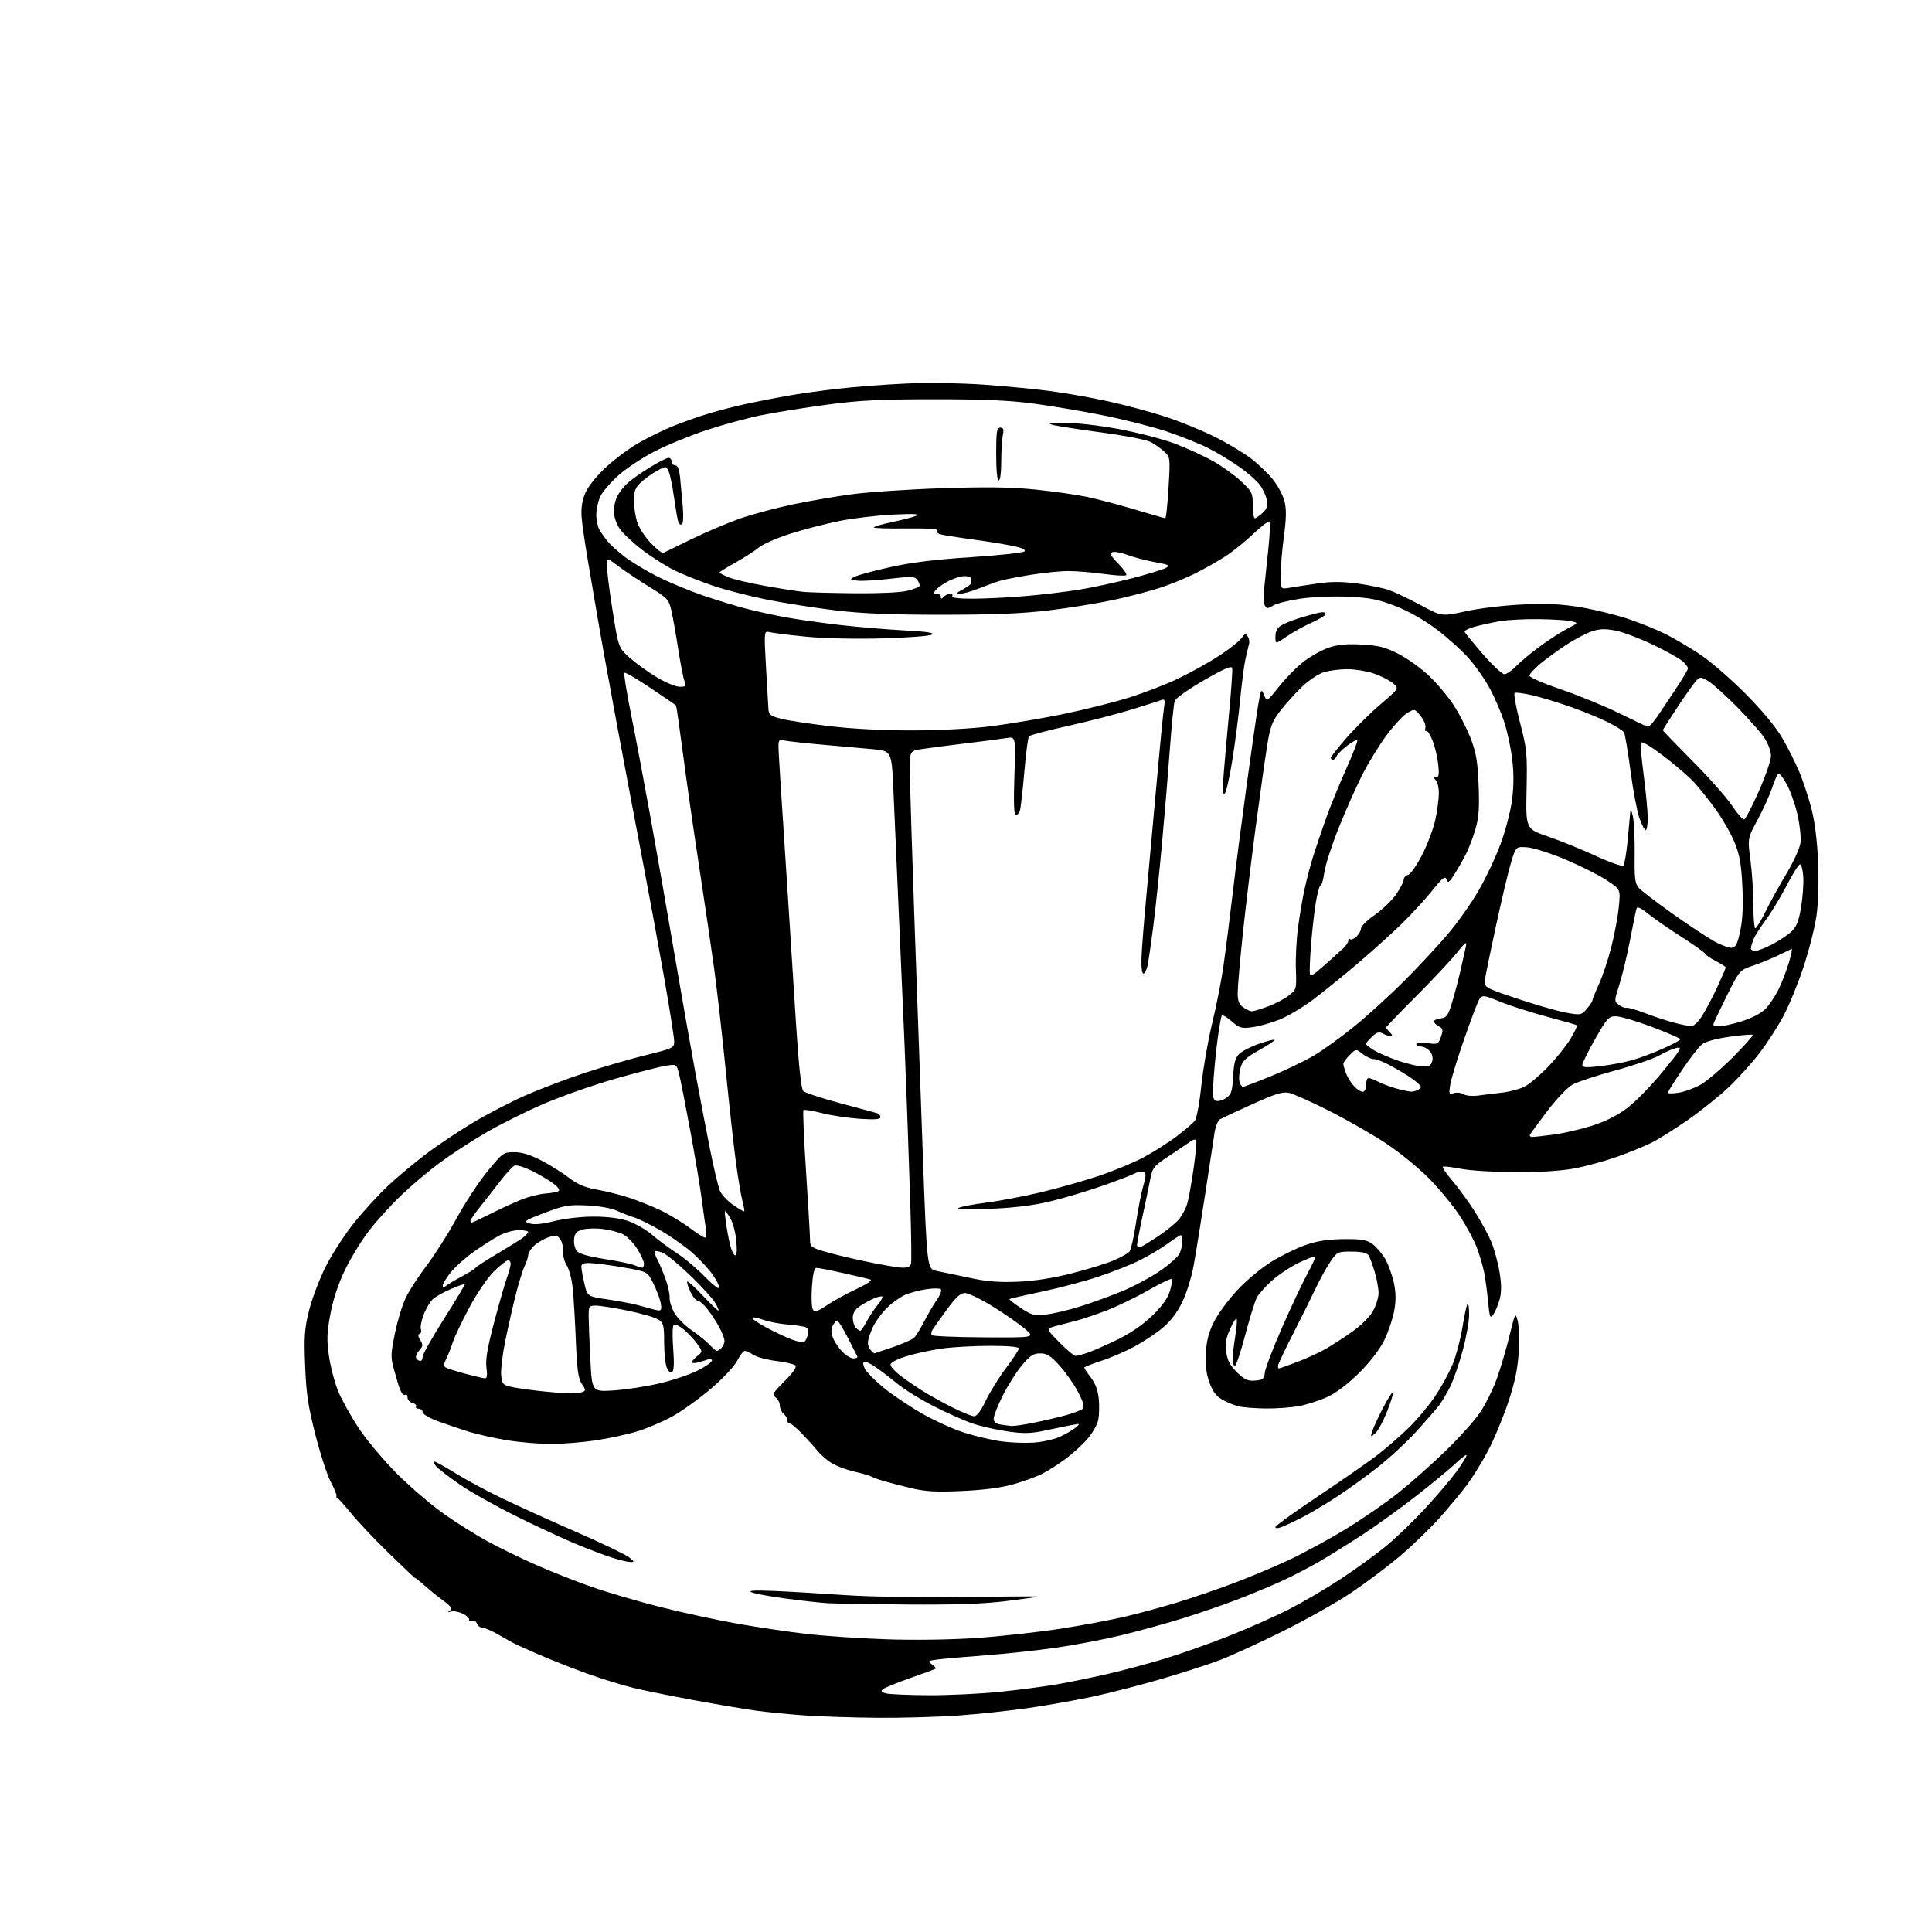 <?xml version="1.0" encoding="UTF-8" standalone="no"?>
<svg 
  version="1.1" 
  xmlns="http://www.w3.org/2000/svg" 
  xmlns:xlink="http://www.w3.org/1999/xlink" 
  xmlns:svg="http://www.w3.org/2000/svg"
  xmlns:rdf="http://www.w3.org/1999/02/22-rdf-syntax-ns#"
  xmlns:cc="http://creativecommons.org/ns#"
  xmlns:dc="http://purl.org/dc/elements/1.1/"
  viewBox="0 0 768 768"
  width="768"
  height="768"
>
<style>svg {background-color: white; }</style>"
<path stroke="none" fill="black" fill-rule="evenodd" d="M349.00,682.85C339.38,682.77 326.32,682.35 320.00,681.91C313.68,681.47 304.90,680.61 300.50,680.00C296.10,679.39 285.07,677.53 276.00,675.87C266.93,674.21 255.90,671.97 251.50,670.89C247.10,669.81 239.00,667.31 233.50,665.32C228.00,663.34 219.45,659.98 214.50,657.85C209.55,655.72 204.64,653.48 203.58,652.88C202.52,652.27 199.74,650.70 197.39,649.38C195.04,648.07 192.46,647.00 191.66,647.00C190.87,647.00 189.94,646.28 189.60,645.40C189.24,644.45 188.35,644.04 187.44,644.38C186.59,644.71 186.16,644.55 186.48,644.03C186.80,643.51 185.73,642.39 184.10,641.55C182.46,640.71 180.31,640.28 179.31,640.60C177.96,641.04 177.84,640.95 178.85,640.22C179.90,639.47 179.35,638.62 176.35,636.38C174.23,634.80 172.00,633.05 171.38,632.50C170.77,631.95 169.08,630.49 167.63,629.26C166.18,628.02 165.00,627.14 165.00,627.29C165.00,627.44 160.36,623.05 154.69,617.53C149.01,612.01 142.19,604.80 139.51,601.50C136.84,598.20 134.40,595.50 134.08,595.50C133.76,595.50 133.62,595.13 133.77,594.68C133.92,594.23 132.91,591.75 131.53,589.18C130.14,586.61 127.39,578.20 125.42,570.50C122.48,559.02 121.74,554.06 121.30,542.94C120.84,531.33 121.06,528.17 122.86,520.94C124.01,516.30 126.99,508.45 129.47,503.50C131.95,498.55 137.06,490.68 140.83,486.00C144.60,481.32 150.65,474.73 154.28,471.34C157.91,467.95 164.55,462.38 169.05,458.96C173.54,455.54 181.96,449.90 187.76,446.41C193.55,442.93 203.07,437.99 208.90,435.42C214.73,432.86 225.35,428.83 232.50,426.47C239.65,424.11 250.56,420.94 256.75,419.42C267.61,416.75 268.00,416.56 268.00,413.96C268.00,412.49 266.18,400.98 263.97,388.39C261.75,375.80 257.95,355.15 255.52,342.50C253.10,329.85 248.55,305.77 245.42,289.00C242.29,272.23 238.67,252.20 237.37,244.50C236.07,236.80 234.28,226.22 233.39,221.00C232.50,215.78 231.55,209.13 231.26,206.22C230.91,202.63 231.28,199.56 232.41,196.60C233.45,193.87 236.39,190.03 240.29,186.30C243.70,183.03 249.68,178.50 253.57,176.24C257.46,173.97 263.98,170.80 268.07,169.17C272.16,167.55 278.65,165.29 282.50,164.15C286.35,163.01 292.88,161.35 297.00,160.47C301.12,159.59 308.10,158.22 312.50,157.43C316.90,156.63 326.12,155.34 333.00,154.54C339.88,153.75 352.25,152.81 360.50,152.45C369.10,152.08 382.33,152.28 391.50,152.94C400.30,153.57 412.45,154.76 418.50,155.59C424.55,156.42 434.68,158.24 441.00,159.64C447.32,161.04 457.23,163.70 463.01,165.56C468.79,167.42 477.81,171.10 483.04,173.72C488.28,176.35 494.83,180.30 497.61,182.49C500.40,184.69 504.21,188.39 506.09,190.71C507.96,193.04 509.99,196.87 510.59,199.22C511.40,202.40 511.35,205.94 510.40,213.00C509.70,218.22 509.10,225.15 509.07,228.38C509.00,234.26 509.00,234.26 512.75,233.62C514.81,233.27 519.83,232.50 523.90,231.91C529.20,231.15 533.66,231.17 539.62,231.96C544.19,232.57 549.86,233.75 552.21,234.58C554.57,235.41 560.24,238.11 564.81,240.58C573.13,245.08 573.13,245.08 582.82,242.96C588.31,241.76 598.13,240.60 605.51,240.28C615.29,239.86 620.99,240.14 628.51,241.42C634.00,242.35 642.43,244.43 647.22,246.03C652.02,247.63 658.77,250.37 662.22,252.11C665.68,253.85 671.88,257.53 676.00,260.28C680.12,263.04 688.23,270.06 694.00,275.90C700.60,282.56 706.01,289.10 708.56,293.50C710.79,297.35 713.83,303.43 715.32,307.00C716.80,310.57 718.95,317.10 720.09,321.50C721.41,326.60 722.36,334.26 722.72,342.60C723.06,350.60 722.80,358.99 722.07,364.10C721.41,368.72 719.08,377.90 716.89,384.50C714.70,391.10 711.09,399.88 708.88,404.00C706.66,408.12 702.39,414.73 699.38,418.67C696.37,422.62 690.83,428.74 687.08,432.29C683.33,435.83 676.03,441.66 670.88,445.24C665.72,448.82 659.25,452.88 656.50,454.26C653.75,455.64 647.59,458.15 642.81,459.84C638.04,461.52 630.45,463.60 625.95,464.45C620.74,465.44 612.29,465.99 602.64,465.96C594.31,465.94 584.47,465.34 580.76,464.62C577.05,463.90 573.79,463.54 573.52,463.81C573.25,464.09 574.98,466.60 577.37,469.41C579.76,472.21 583.73,477.65 586.18,481.50C588.64,485.35 591.61,490.80 592.79,493.61C593.97,496.42 595.45,501.82 596.07,505.61C596.90,510.62 596.91,513.60 596.13,516.53C595.53,518.75 594.40,521.43 593.62,522.50C592.34,524.26 592.15,523.80 591.54,517.47C591.18,513.64 590.48,508.43 589.99,505.90C589.49,503.38 588.17,498.88 587.05,495.90C585.93,492.93 582.84,487.19 580.17,483.14C577.50,479.09 571.99,472.41 567.91,468.30C563.83,464.20 556.23,458.00 551.00,454.53C545.77,451.06 535.65,445.26 528.49,441.63C521.34,438.01 514.05,434.76 512.31,434.41C509.79,433.91 506.81,434.84 497.82,438.93C491.59,441.76 485.83,444.45 485.01,444.90C484.18,445.34 483.21,447.69 482.83,450.11C482.46,452.52 480.75,463.73 479.03,475.00C477.31,486.27 475.23,499.10 474.42,503.50C473.60,507.90 471.58,514.28 469.93,517.68C468.00,521.69 465.28,525.25 462.22,527.81C459.62,529.99 454.57,533.34 451.00,535.27C447.43,537.20 441.46,539.77 437.75,540.97C434.04,542.18 431.00,543.38 431.00,543.65C431.00,543.92 432.19,545.70 433.65,547.61C435.40,549.90 436.46,552.76 436.77,555.99C437.03,558.68 436.96,562.41 436.61,564.28C436.26,566.15 434.34,569.58 432.35,571.91C430.35,574.24 426.41,577.85 423.59,579.93C420.76,582.02 416.60,584.67 414.33,585.83C412.06,586.99 406.90,588.87 402.85,590.02C398.00,591.39 391.07,592.30 382.48,592.69C372.23,593.16 367.97,592.93 362.48,591.62C358.64,590.71 353.70,589.44 351.50,588.80C349.30,588.16 347.05,587.35 346.50,586.99C345.95,586.63 342.80,585.72 339.50,584.96C336.20,584.20 332.01,582.57 330.18,581.34C328.36,580.11 326.04,578.06 325.04,576.80C324.03,575.53 321.27,572.48 318.90,570.00C316.53,567.52 314.23,565.61 313.79,565.75C313.36,565.89 313.00,565.38 313.00,564.62C313.00,563.86 312.32,562.68 311.50,562.00C310.68,561.32 310.00,559.85 310.00,558.74C310.00,557.63 309.24,556.17 308.32,555.49C306.82,554.39 307.20,553.71 311.90,549.01C315.25,545.66 316.81,543.41 316.19,542.79C315.67,542.27 312.24,541.46 308.58,541.01C304.93,540.56 300.84,539.47 299.50,538.59C298.16,537.72 296.61,537.00 296.06,537.00C295.50,537.00 294.14,538.77 293.04,540.92C291.90,543.15 287.36,547.97 282.55,552.08C277.88,556.05 271.00,560.99 267.28,563.04C263.55,565.10 257.35,567.75 253.50,568.94C249.65,570.13 242.22,571.76 237.00,572.55C231.78,573.34 223.68,573.99 219.00,573.99C214.32,573.99 206.45,573.32 201.50,572.51C196.55,571.69 189.80,570.19 186.50,569.17C183.20,568.15 177.69,566.28 174.25,565.02C170.75,563.74 168.00,562.13 168.00,561.37C168.00,560.61 167.30,560.00 166.44,560.00C165.58,560.00 165.13,559.60 165.43,559.11C165.73,558.63 165.08,557.99 163.99,557.71C162.89,557.42 162.00,556.44 162.00,555.53C162.00,554.63 161.60,554.13 161.10,554.44C160.61,554.74 159.87,554.20 159.45,553.24C159.04,552.28 158.55,551.05 158.37,550.50C158.19,549.95 157.39,547.16 156.59,544.30C155.27,539.58 155.31,538.24 157.02,529.91C158.05,524.86 160.03,518.42 161.42,515.61C162.81,512.80 166.52,507.12 169.66,503.00C172.81,498.88 178.13,490.47 181.48,484.33C184.84,478.19 190.38,469.75 193.80,465.58C199.84,458.22 200.16,458.00 204.44,458.00C207.49,458.00 210.80,459.02 215.18,461.30C218.65,463.12 223.60,466.22 226.18,468.19C229.63,470.84 232.52,472.06 237.26,472.89C240.79,473.50 246.52,474.94 250.00,476.08C253.47,477.22 259.07,479.45 262.43,481.04C265.79,482.63 270.98,485.75 273.95,487.96C276.93,490.18 279.78,492.00 280.29,492.00C280.80,492.00 280.97,490.54 280.65,488.75C280.34,486.96 279.59,481.68 278.99,477.00C278.40,472.32 276.33,459.95 274.40,449.50C272.47,439.05 270.45,428.81 269.90,426.74C268.92,423.00 268.91,422.99 264.71,423.64C262.39,424.00 253.53,426.27 245.01,428.68C236.50,431.09 223.67,435.57 216.51,438.63C209.36,441.70 198.81,446.95 193.07,450.30C187.34,453.65 179.14,458.99 174.86,462.17C170.57,465.34 163.69,471.15 159.57,475.07C155.44,478.99 149.60,485.41 146.60,489.35C143.59,493.28 139.29,500.35 137.03,505.06C134.38,510.59 132.35,516.77 131.30,522.54C129.94,529.91 129.85,532.78 130.78,539.11C131.39,543.33 133.03,549.56 134.41,552.97C135.80,556.38 139.52,563.07 142.69,567.84C145.86,572.60 152.74,580.77 157.99,586.00C163.24,591.23 171.57,598.35 176.50,601.82C181.43,605.30 189.23,610.20 193.83,612.71C198.42,615.21 207.02,619.40 212.93,622.01C218.84,624.63 228.85,628.58 235.18,630.80C241.51,633.02 253.91,636.66 262.74,638.87C271.58,641.09 285.26,644.05 293.15,645.44C301.04,646.84 313.35,648.66 320.50,649.50C327.65,650.33 342.05,651.30 352.50,651.65C363.89,652.03 378.31,651.81 388.50,651.10C397.85,650.45 412.71,648.81 421.52,647.45C430.32,646.10 442.25,643.85 448.02,642.45C453.78,641.06 463.00,638.54 468.50,636.84C474.00,635.15 483.68,631.84 490.00,629.49C496.32,627.13 506.43,622.90 512.45,620.08C518.47,617.25 528.82,611.61 535.45,607.53C542.08,603.45 551.33,597.06 556.00,593.32C560.67,589.59 568.94,582.25 574.37,577.02C579.80,571.78 586.03,564.87 588.23,561.65C590.42,558.43 593.45,552.35 594.97,548.15C596.48,543.94 598.77,536.23 600.04,531.00C602.29,521.78 602.39,521.60 603.29,525.00C603.81,526.92 603.99,532.55 603.70,537.50C603.31,544.16 602.22,549.35 599.51,557.50C597.49,563.55 593.91,572.15 591.56,576.61C589.20,581.07 585.46,587.15 583.26,590.11C581.05,593.08 576.15,598.98 572.37,603.24C568.59,607.50 561.45,614.40 556.50,618.57C551.55,622.75 542.82,629.31 537.11,633.14C531.39,636.98 519.18,643.86 509.97,648.43C500.75,653.00 489.54,658.15 485.05,659.86C480.56,661.58 470.05,664.97 461.69,667.41C453.34,669.85 441.10,673.00 434.50,674.41C427.90,675.82 416.43,677.86 409.00,678.94C401.57,680.02 388.98,681.37 381.00,681.94C373.02,682.51 358.62,682.92 349.00,682.85zM369.00,673.88C376.98,673.92 389.80,673.31 397.50,672.52C405.20,671.73 415.55,670.36 420.50,669.49C425.45,668.62 434.33,666.80 440.24,665.44C446.14,664.08 456.27,661.38 462.74,659.43C469.21,657.48 480.80,653.39 488.50,650.33C496.20,647.28 506.98,642.49 512.46,639.69C517.93,636.89 527.16,631.48 532.96,627.66C538.75,623.84 546.74,618.06 550.71,614.83C554.67,611.59 561.79,604.75 566.52,599.62C571.25,594.49 576.88,587.87 579.03,584.90C581.18,581.93 582.95,579.07 582.97,578.54C582.99,578.01 581.09,579.40 578.75,581.62C576.41,583.84 569.33,589.69 563.00,594.64C556.67,599.58 547.00,606.55 541.50,610.13C536.00,613.71 528.30,618.50 524.40,620.78C520.49,623.05 513.74,626.55 509.40,628.54C505.05,630.53 497.00,633.87 491.50,635.97C486.00,638.07 476.32,641.40 470.00,643.36C463.68,645.32 452.88,648.30 446.00,649.98C439.12,651.65 427.43,653.89 420.00,654.96C412.57,656.03 399.98,657.39 392.00,657.99C384.02,658.59 375.48,659.33 373.02,659.64C368.90,660.15 368.69,660.30 370.45,661.59C371.50,662.35 372.16,663.13 371.93,663.32C371.69,663.51 367.23,665.17 362.00,667.00C356.77,668.83 351.88,670.81 351.12,671.39C350.00,672.26 350.19,672.59 352.12,673.13C353.43,673.50 361.02,673.84 369.00,673.88zM361.03,637.82C346.44,637.71 332.02,637.48 329.00,637.29C325.98,637.11 318.43,636.28 312.24,635.44C306.05,634.61 299.97,633.49 298.74,632.95C297.17,632.26 299.80,632.10 307.50,632.42C313.55,632.67 326.15,633.41 335.50,634.05C345.36,634.74 365.19,635.06 382.71,634.82C399.32,634.60 412.80,634.53 412.66,634.67C412.52,634.81 406.82,635.62 399.98,636.46C391.16,637.55 379.87,637.95 361.03,637.82zM250.50,620.92C249.40,620.91 246.03,620.09 243.00,619.10C239.97,618.12 233.45,615.63 228.50,613.57C223.55,611.51 212.90,606.55 204.84,602.54C196.77,598.52 186.81,592.92 182.70,590.07C178.59,587.23 174.43,584.03 173.46,582.95C172.49,581.88 172.12,581.00 172.64,581.00C173.16,581.00 176.95,583.08 181.05,585.63C185.15,588.18 193.45,592.65 199.50,595.56C205.55,598.48 218.82,604.51 229.00,608.95C239.18,613.40 248.62,617.92 250.00,619.00C252.28,620.78 252.32,620.95 250.50,620.92zM509.44,607.02C507.95,607.59 507.00,607.59 507.00,607.03C507.00,606.52 514.41,601.16 523.46,595.12C532.51,589.08 542.97,581.83 546.71,579.02C550.44,576.20 556.34,571.12 559.82,567.73C563.30,564.34 568.16,558.52 570.63,554.81C573.10,551.09 576.22,545.35 577.55,542.06C578.89,538.76 580.61,532.21 581.36,527.50C582.12,522.79 583.02,518.65 583.37,518.30C583.72,517.95 584.00,519.88 584.00,522.58C584.00,525.29 582.83,531.77 581.41,537.00C579.99,542.23 577.73,548.69 576.40,551.36C575.06,554.03 573.04,557.41 571.90,558.86C570.76,560.31 566.89,564.77 563.29,568.77C559.69,572.76 552.86,579.12 548.12,582.89C543.38,586.66 535.67,592.22 531.00,595.25C526.33,598.28 520.11,601.96 517.19,603.43C514.27,604.89 510.78,606.51 509.44,607.02zM410.78,573.47C414.23,573.25 418.95,572.21 421.28,571.15C423.60,570.09 426.40,568.47 427.50,567.54C429.45,565.90 429.42,565.87 426.50,566.39C424.85,566.69 420.12,567.65 416.00,568.54C409.73,569.89 407.19,569.96 400.50,569.01C396.10,568.38 389.80,566.95 386.50,565.82C383.20,564.69 376.23,561.58 371.00,558.91C365.77,556.24 359.25,552.18 356.50,549.89C353.75,547.60 349.80,544.60 347.73,543.22C345.66,541.84 343.67,541.00 343.31,541.36C342.96,541.71 343.21,543.02 343.88,544.27C344.54,545.51 347.80,548.77 351.11,551.52C354.42,554.26 361.26,558.88 366.31,561.78C371.37,564.69 379.10,568.20 383.50,569.57C387.90,570.95 394.43,572.48 398.00,572.97C401.57,573.46 407.32,573.69 410.78,573.47zM546.72,569.73C544.79,571.45 544.75,571.43 545.48,569.00C545.89,567.62 547.81,563.45 549.75,559.72C551.69,555.99 553.49,553.16 553.75,553.42C554.01,553.68 552.98,557.05 551.46,560.93C549.94,564.80 547.81,568.76 546.72,569.73zM402.16,566.85C403.08,566.93 407.13,566.33 411.16,565.51C415.20,564.69 420.95,563.34 423.94,562.51C426.94,561.69 429.86,560.54 430.43,559.97C431.16,559.24 430.59,557.24 428.58,553.40C426.99,550.35 423.69,545.65 421.25,542.93C417.63,538.91 416.21,538.00 413.50,538.00C410.77,538.00 409.49,538.84 406.22,542.75C404.04,545.36 400.62,550.75 398.63,554.73C396.63,558.70 395.00,562.83 395.00,563.91C395.00,565.28 395.83,565.99 397.75,566.28C399.26,566.51 401.25,566.77 402.16,566.85zM387.20,562.97C388.31,562.99 389.93,560.84 391.89,556.72C393.54,553.27 397.17,547.44 399.95,543.77C402.73,540.09 405.00,536.62 405.00,536.04C405.00,535.38 400.85,535.00 393.57,535.00C387.29,535.00 378.68,535.48 374.45,536.07C370.22,536.66 363.89,538.03 360.38,539.11C356.59,540.28 354.00,541.64 354.00,542.46C354.00,543.21 355.69,545.13 357.75,546.72C359.81,548.31 363.82,551.07 366.65,552.85C369.48,554.63 374.88,557.62 378.65,559.51C382.42,561.39 386.26,562.95 387.20,562.97zM503.07,559.90C498.90,559.84 494.08,559.46 492.34,559.04C490.60,558.63 487.68,557.42 485.84,556.36C483.42,554.95 482.01,553.06 480.73,549.46C479.50,545.99 479.08,542.49 479.35,537.78C479.62,532.93 480.52,529.50 482.59,525.41C484.16,522.30 488.30,516.68 491.79,512.91C495.28,509.14 501.36,504.06 505.32,501.61C509.27,499.16 515.42,496.14 519.00,494.90C523.69,493.28 527.92,492.63 534.17,492.57C541.49,492.51 543.29,492.83 545.67,494.59C547.23,495.75 549.50,498.45 550.72,500.59C551.94,502.74 553.46,506.98 554.10,510.00C554.93,513.97 554.96,517.07 554.21,521.15C553.63,524.26 551.88,529.44 550.33,532.65C548.59,536.25 544.80,541.21 540.50,545.53C536.13,549.91 531.39,553.55 527.88,555.20C524.79,556.66 519.65,558.33 516.45,558.93C513.25,559.52 507.23,559.95 503.07,559.90zM225.67,553.87C227.96,553.94 230.56,553.72 231.45,553.38C232.92,552.82 232.91,552.52 231.29,550.13C229.86,548.03 229.38,544.59 228.91,533.00C228.59,525.02 228.03,515.61 227.66,512.07C227.29,508.53 226.24,504.48 225.31,503.07C224.38,501.66 223.72,499.13 223.83,497.46C223.94,495.79 223.42,493.59 222.67,492.56C221.48,490.93 220.88,490.85 217.95,491.87C216.10,492.51 213.55,494.01 212.29,495.19C211.03,496.38 210.00,497.99 210.00,498.77C210.00,499.56 209.34,501.62 208.53,503.35C207.72,505.08 206.10,510.32 204.93,515.00C203.76,519.67 201.93,527.77 200.86,533.00C199.79,538.23 199.05,544.27 199.21,546.44C199.46,549.88 199.88,550.48 202.50,551.15C204.15,551.58 209.10,552.33 213.50,552.83C217.90,553.33 223.38,553.80 225.67,553.87zM243.95,552.72C248.70,552.41 256.84,551.16 262.04,549.95C267.24,548.74 274.09,546.44 277.25,544.86C280.41,543.27 283.00,541.48 283.00,540.88C283.00,540.28 282.28,540.06 281.41,540.40C280.53,540.73 278.73,541.28 277.41,541.61C276.08,541.94 275.00,541.90 275.00,541.52C275.00,541.13 275.98,540.03 277.17,539.06C279.35,537.30 279.35,537.30 277.16,534.23C275.96,532.54 273.59,529.99 271.90,528.57C270.21,527.15 268.41,526.25 267.89,526.57C267.32,526.92 267.21,530.73 267.60,535.94C268.06,542.06 267.92,544.93 267.13,545.42C266.45,545.84 265.60,545.07 265.00,543.50C264.45,542.05 264.00,537.53 264.00,533.46C264.00,526.83 263.76,525.89 261.71,524.54C260.44,523.72 254.99,522.13 249.60,521.02C244.20,519.91 238.48,519.00 236.89,519.00C234.16,519.00 234.00,519.23 234.00,523.25C234.01,525.59 234.30,533.30 234.67,540.39C235.32,553.28 235.32,553.28 243.95,552.72zM498.95,548.80C502.08,548.54 502.54,548.14 502.82,545.50C503.00,543.85 506.11,535.75 509.74,527.50C513.36,519.25 517.88,509.67 519.78,506.20C521.68,502.74 523.05,499.71 522.81,499.48C522.58,499.25 519.71,500.33 516.44,501.89C513.18,503.45 508.35,506.64 505.72,508.98C503.09,511.32 500.32,514.41 499.58,515.86C498.83,517.31 496.76,524.01 494.98,530.75C493.20,537.49 491.35,543.00 490.87,543.00C490.39,543.00 490.00,541.76 490.01,540.25C490.01,538.74 490.48,534.63 491.05,531.13C491.62,527.62 491.85,524.51 491.55,524.22C491.26,523.93 490.08,525.84 488.92,528.46C487.30,532.10 486.96,534.27 487.47,537.63C487.95,540.87 489.08,542.96 491.77,545.56C494.76,548.47 496.03,549.04 498.95,548.80zM192.73,547.91C193.61,547.97 193.79,546.78 193.37,543.71C192.94,540.54 193.72,535.88 196.34,525.96C198.29,518.56 200.59,510.53 201.44,508.12C202.30,505.72 203.00,503.13 203.00,502.37C203.00,501.62 202.52,501.00 201.94,501.00C201.36,501.00 198.91,502.91 196.49,505.25C193.99,507.67 189.78,513.80 186.71,519.50C183.74,525.00 180.74,531.30 180.02,533.50C179.31,535.70 178.12,538.71 177.37,540.19C176.37,542.17 176.31,543.07 177.14,543.59C177.77,543.98 181.25,545.09 184.89,546.06C188.53,547.03 192.05,547.86 192.73,547.91zM508.38,544.00C508.59,544.00 511.81,542.85 515.54,541.45C519.27,540.04 524.39,537.71 526.91,536.26C529.43,534.81 534.21,531.72 537.52,529.38C540.98,526.96 544.50,523.45 545.77,521.19C547.00,519.01 548.00,515.78 548.00,514.02C548.00,512.25 547.32,508.49 546.48,505.65C545.65,502.82 544.55,499.84 544.04,499.03C543.40,498.02 541.31,497.55 537.37,497.53C531.79,497.50 531.55,497.61 528.88,501.50C527.36,503.70 524.64,508.65 522.82,512.50C521.00,516.35 516.92,524.56 513.76,530.74C510.59,536.93 508.00,542.44 508.00,542.99C508.00,543.55 508.17,544.00 508.38,544.00zM167.06,541.00C167.58,541.00 168.00,540.25 168.00,539.34C168.00,538.42 171.84,531.61 176.53,524.20C181.22,516.79 184.93,510.60 184.78,510.45C184.62,510.30 182.17,511.16 179.33,512.36C176.49,513.56 173.24,515.38 172.12,516.40C170.99,517.41 169.33,520.20 168.41,522.58C167.50,524.97 167.01,527.59 167.32,528.40C167.63,529.21 167.40,530.03 166.81,530.23C166.08,530.47 166.16,531.29 167.07,532.74C168.23,534.60 168.17,535.16 166.61,536.88C165.62,537.98 165.10,539.35 165.46,539.94C165.82,540.52 166.54,541.00 167.06,541.00zM339.27,540.00C340.31,540.00 341.01,539.66 340.81,539.25C340.62,538.84 338.91,535.46 337.02,531.75C335.12,528.04 333.23,525.00 332.82,525.00C332.41,525.00 331.60,525.87 331.04,526.93C330.32,528.27 330.33,529.73 331.06,531.68C331.65,533.23 333.31,535.74 334.75,537.25C336.19,538.76 338.23,540.00 339.27,540.00zM427.59,539.00C428.23,539.00 430.54,538.37 432.72,537.60C434.91,536.83 440.23,534.46 444.55,532.35C449.47,529.94 454.53,526.43 458.10,522.95C461.96,519.20 464.21,516.05 465.06,513.20C465.75,510.88 466.07,508.74 465.77,508.44C465.47,508.13 461.27,510.15 456.44,512.92C451.62,515.69 444.17,519.29 439.89,520.92C435.61,522.56 430.39,524.34 428.30,524.88C426.21,525.42 422.52,526.38 420.11,527.01C415.72,528.15 415.72,528.15 421.08,533.58C424.02,536.56 426.95,539.00 427.59,539.00zM347.52,538.00C347.59,538.00 350.89,536.90 354.84,535.55C358.80,534.21 362.65,532.49 363.41,531.73C364.17,530.98 365.92,528.14 367.30,525.43C368.68,522.72 370.96,518.83 372.36,516.78C373.91,514.51 374.50,512.81 373.88,512.43C373.32,512.08 370.75,512.11 368.18,512.49C365.61,512.88 361.93,513.84 360.00,514.64C358.07,515.44 354.78,517.76 352.68,519.80C350.57,521.83 347.99,525.39 346.93,527.70C345.87,530.00 345.00,532.72 345.00,533.75C345.00,534.77 345.54,536.14 346.20,536.80C346.86,537.46 347.46,538.00 347.52,538.00zM284.97,537.00C285.32,537.00 286.14,536.46 286.80,535.80C287.46,535.14 288.00,533.90 288.00,533.04C288.00,532.17 287.06,529.71 285.91,527.57C284.76,525.42 282.62,522.16 281.16,520.33C279.70,518.50 277.96,517.00 277.30,517.00C276.64,517.00 275.34,515.41 274.42,513.46C273.49,511.52 272.95,509.72 273.20,509.46C273.46,509.21 276.22,511.70 279.34,515.00C282.46,518.30 285.26,521.00 285.56,521.00C285.87,521.00 285.30,519.61 284.31,517.91C283.31,516.21 278.79,511.25 274.25,506.89C269.71,502.52 264.81,498.50 263.36,497.95C261.91,497.39 260.52,497.15 260.26,497.40C260.01,497.66 260.48,499.13 261.31,500.68C262.14,502.23 263.61,505.75 264.59,508.50C265.57,511.25 266.29,514.56 266.19,515.87C266.09,517.17 266.93,519.87 268.06,521.87C269.20,523.86 272.27,526.97 274.90,528.76C277.52,530.56 280.72,533.14 282.01,534.51C283.30,535.88 284.63,537.00 284.97,537.00zM319.45,533.61C319.97,533.48 320.71,532.18 321.10,530.72C321.65,528.65 321.41,527.95 319.96,527.49C318.94,527.16 315.72,526.72 312.80,526.49C309.88,526.27 305.58,525.41 303.25,524.59C300.91,523.76 299.00,523.46 299.00,523.91C299.00,524.35 301.68,526.15 304.97,527.90C308.25,529.65 312.64,531.70 314.72,532.47C316.80,533.23 318.93,533.74 319.45,533.61zM391.14,531.62C411.47,531.74 411.47,531.74 407.48,528.29C405.29,526.39 399.57,522.39 394.76,519.42C389.95,516.44 384.93,514.00 383.61,514.00C381.78,514.00 379.99,515.64 376.25,520.75C373.53,524.46 370.99,528.06 370.60,528.75C370.20,529.44 370.09,530.34 370.35,530.75C370.61,531.16 379.96,531.55 391.14,531.62zM341.97,529.00C342.29,529.00 343.44,527.33 344.52,525.30C345.61,523.26 347.57,520.32 348.87,518.75C350.18,517.19 351.03,515.69 350.75,515.42C350.48,515.15 348.96,515.48 347.38,516.16C345.80,516.85 343.26,518.24 341.75,519.27C339.88,520.54 339.00,522.01 339.00,523.87C339.00,525.37 339.54,527.14 340.20,527.80C340.86,528.46 341.66,529.00 341.97,529.00zM415.71,522.55C418.58,522.24 424.65,520.82 429.21,519.39C433.77,517.97 441.29,515.24 445.93,513.33C450.56,511.42 457.40,507.77 461.12,505.21C464.84,502.65 468.36,499.51 468.94,498.23C469.52,496.95 470.00,494.80 470.00,493.45C470.00,492.10 469.72,491.00 469.38,491.00C469.05,491.00 466.68,492.52 464.13,494.38C461.59,496.24 456.65,499.19 453.17,500.93C449.69,502.68 442.27,505.63 436.67,507.49C431.08,509.35 420.89,512.04 414.04,513.47C407.19,514.91 401.44,516.23 401.26,516.40C401.09,516.58 403.09,518.16 405.72,519.91C410.01,522.77 411.04,523.05 415.71,522.55zM328.67,518.89C331.12,517.20 336.36,514.32 340.31,512.48C344.59,510.49 346.89,508.94 346.00,508.64C345.18,508.37 340.30,507.21 335.17,506.07C330.05,504.93 325.27,504.00 324.56,504.00C323.65,504.00 323.11,506.35 322.75,511.75C322.45,516.19 322.65,520.02 323.22,520.73C323.97,521.66 325.27,521.22 328.67,518.89zM261.88,520.93C262.88,520.98 263.09,520.18 262.64,517.93C262.30,516.24 260.98,512.75 259.70,510.18C257.38,505.50 257.38,505.50 247.94,503.85C242.75,502.94 236.81,502.15 234.75,502.10C231.78,502.02 231.02,502.36 231.10,503.75C231.15,504.71 231.71,507.73 232.35,510.45C233.50,515.39 233.50,515.39 242.18,516.64C246.95,517.33 253.02,518.56 255.68,519.38C258.33,520.19 261.12,520.89 261.88,520.93zM285.85,511.95C286.04,511.37 284.94,509.09 283.41,506.87C281.88,504.66 278.35,500.80 275.58,498.31C272.80,495.82 267.17,491.80 263.05,489.39C258.93,486.98 253.97,484.52 252.03,483.92C250.09,483.32 246.93,482.09 245.00,481.19C242.99,480.26 238.02,479.40 233.36,479.18C226.05,478.84 224.32,479.14 216.50,482.12C208.49,485.16 208.00,485.50 210.43,486.31C212.26,486.92 215.34,486.64 220.29,485.41C224.38,484.39 231.18,483.62 236.00,483.62C241.44,483.62 246.36,484.25 249.67,485.36C252.51,486.32 256.79,488.78 259.17,490.82C261.55,492.87 266.02,496.18 269.10,498.18C272.17,500.18 277.12,504.33 280.09,507.41C283.07,510.49 285.66,512.53 285.85,511.95zM177.35,511.12C178.10,510.50 180.91,508.83 183.60,507.40C186.30,505.97 188.72,504.44 189.00,504.00C189.28,503.56 193.07,501.09 197.43,498.51C201.79,495.93 206.39,493.07 207.65,492.16C208.91,491.25 209.95,490.16 209.97,489.75C209.99,489.34 208.30,489.00 206.21,489.00C204.13,489.00 200.55,490.01 198.27,491.25C195.99,492.49 191.44,495.39 188.18,497.71C184.91,500.02 180.83,503.69 179.12,505.85C177.40,508.02 176.00,510.34 176.00,511.02C176.00,511.94 176.34,511.96 177.35,511.12zM404.50,509.51C411.09,509.25 418.43,508.11 426.02,506.18C432.36,504.57 439.88,502.25 442.74,501.02C445.60,499.79 448.42,498.20 449.01,497.49C449.59,496.78 450.75,491.67 451.58,486.14C452.40,480.60 453.72,473.93 454.50,471.32C455.57,467.78 455.64,466.39 454.78,465.86C454.14,465.47 452.46,465.74 451.05,466.48C449.63,467.21 443.76,469.45 437.99,471.47C432.22,473.48 423.07,476.21 417.65,477.53C410.85,479.18 403.42,480.11 393.65,480.52C384.85,480.90 380.07,480.77 381.00,480.20C381.82,479.69 386.77,478.74 392.00,478.08C397.23,477.41 407.01,475.56 413.74,473.96C420.48,472.35 430.83,469.43 436.74,467.46C442.66,465.48 450.80,462.10 454.82,459.94C458.85,457.77 464.72,454.02 467.87,451.60C471.02,449.18 474.19,446.48 474.92,445.59C475.68,444.68 476.82,438.59 477.55,431.53C478.27,424.67 480.21,413.54 481.86,406.78C483.51,400.03 485.57,389.55 486.42,383.50C487.28,377.45 488.90,364.62 490.03,355.00C491.16,345.38 493.66,326.02 495.58,312.00C497.50,297.98 499.58,283.57 500.19,280.00C501.27,273.82 501.38,273.63 502.46,276.25C503.60,279.00 503.60,279.00 508.55,272.79C511.27,269.37 515.75,264.87 518.50,262.79C521.25,260.71 525.69,258.28 528.37,257.38C531.87,256.22 535.52,255.89 541.37,256.21C548.04,256.58 550.66,257.25 555.94,259.94C559.48,261.74 564.97,265.69 568.14,268.72C571.31,271.74 575.70,276.98 577.90,280.36C580.10,283.74 583.12,289.65 584.60,293.50C586.80,299.20 587.38,302.65 587.77,312.09C588.13,321.14 587.86,324.97 586.53,329.56C585.59,332.79 583.89,337.25 582.76,339.47C581.63,341.69 579.58,345.29 578.20,347.48C576.07,350.85 575.59,351.18 575.03,349.60C574.49,348.05 573.52,348.81 569.26,354.12C566.45,357.63 560.85,363.69 556.82,367.59C552.80,371.50 545.00,378.51 539.50,383.18C534.00,387.85 526.14,394.21 522.03,397.32C517.93,400.42 511.85,404.03 508.53,405.34C505.21,406.65 500.37,408.00 497.76,408.34C493.48,408.90 492.69,408.67 489.59,405.95C487.70,404.29 485.94,403.29 485.68,403.72C485.42,404.15 484.73,407.88 484.16,412.00C483.58,416.12 482.82,423.44 482.47,428.25C481.93,435.53 482.07,437.09 483.33,437.57C484.16,437.89 485.95,437.42 487.31,436.53C489.46,435.12 489.83,434.03 490.17,427.95C490.47,422.69 491.05,420.50 492.56,419.00C493.65,417.90 497.18,416.08 500.39,414.95C503.60,413.82 506.43,413.10 506.67,413.34C506.91,413.57 504.17,415.41 500.59,417.41C495.24,420.41 493.91,421.67 493.13,424.50C492.60,426.40 492.41,428.86 492.70,429.98C493.00,431.09 493.62,432.00 494.10,432.00C494.57,432.00 499.58,430.11 505.23,427.80C510.88,425.49 518.59,421.77 522.36,419.55C526.13,417.32 533.56,411.94 538.86,407.60C544.16,403.25 553.02,395.15 558.54,389.60C564.06,384.04 571.65,375.90 575.39,371.50C579.14,367.10 584.58,359.45 587.49,354.50C590.39,349.55 594.41,341.09 596.42,335.70C598.49,330.14 600.51,322.39 601.09,317.77C601.78,312.29 601.78,307.01 601.10,301.57C600.55,297.13 599.13,290.57 597.96,287.00C596.78,283.43 594.28,277.57 592.40,274.00C590.51,270.43 586.71,264.93 583.94,261.79C581.16,258.64 575.35,253.40 571.02,250.14C566.11,246.44 560.01,242.98 554.82,240.96C547.93,238.27 544.71,237.63 536.10,237.22C530.21,236.94 521.96,237.26 517.10,237.96C512.37,238.65 507.43,239.88 506.12,240.71C504.14,241.96 503.60,241.99 502.87,240.86C502.38,240.11 502.20,237.25 502.47,234.50C502.74,231.75 503.48,224.65 504.13,218.73C504.77,212.81 505.01,207.67 504.66,207.32C504.30,206.97 501.40,209.18 498.19,212.23C494.99,215.29 489.93,219.35 486.94,221.26C483.95,223.17 478.71,226.14 475.29,227.86C471.88,229.58 465.72,232.12 461.61,233.50C457.49,234.88 449.03,237.10 442.81,238.45C436.59,239.79 424.98,241.67 417.00,242.63C406.44,243.90 394.90,244.37 374.50,244.37C354.03,244.37 342.60,243.90 332.01,242.62C324.03,241.66 311.88,239.75 305.01,238.39C298.13,237.02 288.45,234.53 283.50,232.85C278.55,231.17 271.80,228.50 268.50,226.91C265.20,225.33 259.37,221.66 255.54,218.77C251.71,215.87 247.54,211.97 246.29,210.10C245.02,208.22 244.00,205.19 244.00,203.30C244.00,201.43 244.63,198.69 245.40,197.20C246.18,195.72 247.95,193.43 249.35,192.13C250.74,190.83 254.72,188.02 258.19,185.88C261.66,183.75 265.06,182.00 265.75,182.00C266.44,182.00 267.00,182.68 267.00,183.50C267.00,184.32 267.64,185.00 268.43,185.00C269.42,185.00 270.02,186.61 270.39,190.25C270.68,193.14 271.15,198.29 271.44,201.70C271.72,205.12 271.57,208.15 271.08,208.45C270.60,208.75 269.97,208.36 269.67,207.58C269.37,206.81 268.60,202.42 267.96,197.84C267.32,193.25 266.34,188.53 265.78,187.34C264.75,185.17 264.75,185.17 261.13,187.18C259.13,188.29 256.26,190.36 254.75,191.78C252.55,193.85 252.00,195.27 252.00,198.82C252.00,201.27 252.55,205.10 253.22,207.35C253.90,209.59 256.34,213.40 258.65,215.82C260.96,218.23 263.23,220.02 263.68,219.78C264.13,219.55 269.23,217.07 275.00,214.26C280.77,211.45 289.41,207.80 294.19,206.13C298.97,204.46 308.24,201.97 314.80,200.58C321.36,199.20 332.08,197.35 338.61,196.47C345.15,195.59 361.30,194.51 374.50,194.08C392.20,193.49 401.91,193.63 411.50,194.60C418.66,195.33 427.88,196.63 432.00,197.50C436.13,198.36 444.72,200.63 451.10,202.53C457.48,204.44 462.95,206.00 463.24,206.00C463.54,206.00 464.11,200.55 464.51,193.89C465.23,181.88 465.21,181.75 462.78,179.50C461.43,178.24 458.98,176.52 457.34,175.67C455.70,174.83 447.18,173.17 438.43,171.99C429.67,170.82 420.93,169.48 419.00,169.03C416.11,168.35 416.84,168.18 423.18,168.10C427.57,168.04 436.75,169.09 444.57,170.53C452.10,171.92 462.14,174.52 466.88,176.30C471.62,178.08 478.44,181.19 482.03,183.20C485.63,185.21 490.69,188.83 493.28,191.25C497.73,195.39 498.00,195.93 498.00,200.82C498.00,203.67 498.37,206.00 498.81,206.00C499.26,206.00 500.65,205.04 501.91,203.87C503.67,202.23 504.06,201.06 503.61,198.78C503.28,197.16 502.08,194.52 500.94,192.92C499.80,191.32 496.09,188.03 492.68,185.62C489.28,183.21 483.65,179.81 480.17,178.06C476.69,176.32 469.26,173.36 463.65,171.48C458.05,169.61 446.61,166.71 438.24,165.05C429.87,163.38 417.28,161.27 410.26,160.35C401.03,159.14 390.16,158.69 371.00,158.71C349.62,158.73 341.42,159.15 328.56,160.89C319.80,162.07 308.10,163.95 302.56,165.07C297.03,166.19 287.18,168.88 280.68,171.04C274.18,173.21 264.93,177.01 260.13,179.48C255.34,181.96 248.90,186.23 245.84,188.96C242.77,191.69 239.53,195.47 238.63,197.36C237.73,199.25 237.02,202.53 237.04,204.65C237.05,206.77 237.62,209.44 238.29,210.58C238.95,211.73 240.40,213.78 241.50,215.15C242.60,216.52 245.72,219.33 248.43,221.40C251.14,223.47 256.99,226.99 261.43,229.22C265.87,231.45 273.88,234.78 279.24,236.63C284.59,238.47 292.47,240.89 296.75,241.99C301.02,243.10 308.34,244.69 313.01,245.51C317.68,246.34 327.12,247.66 334.00,248.45C340.88,249.24 352.29,250.20 359.37,250.59C368.74,251.09 371.76,251.56 370.46,252.28C369.48,252.83 360.54,253.50 350.59,253.77C340.13,254.06 327.44,253.77 320.50,253.09C313.90,252.44 307.42,251.64 306.09,251.31C303.69,250.70 303.69,250.70 304.49,265.10C304.93,273.02 305.37,280.62 305.47,282.00C305.63,284.11 306.43,284.69 310.58,285.74C313.29,286.42 322.02,287.75 330.00,288.69C338.99,289.75 351.53,290.38 363.00,290.35C374.21,290.32 386.63,289.64 394.50,288.62C401.65,287.70 414.12,285.59 422.22,283.94C430.31,282.29 442.01,279.38 448.22,277.48C454.42,275.58 463.61,272.04 468.63,269.61C473.64,267.19 480.96,263.09 484.89,260.50C488.81,257.92 492.71,254.83 493.54,253.65C494.83,251.82 495.20,251.72 496.01,253.00C496.53,253.82 496.76,255.18 496.51,256.00C496.27,256.82 495.63,259.52 495.09,262.00C494.55,264.48 493.61,271.68 493.00,278.00C492.39,284.32 491.00,295.12 489.91,301.98C488.82,308.85 487.44,314.93 486.85,315.48C486.07,316.21 485.95,314.08 486.41,308.00C486.77,303.32 487.75,292.18 488.60,283.24C489.45,274.30 490.00,266.33 489.82,265.55C489.59,264.52 486.48,265.86 478.57,270.42C472.56,273.89 467.34,277.58 466.97,278.61C466.60,279.65 465.76,287.93 465.10,297.00C464.44,306.07 463.02,323.18 461.94,335.00C460.86,346.82 459.27,361.89 458.42,368.47C457.57,375.06 456.56,381.95 456.18,383.78C455.80,385.61 455.04,387.07 454.50,387.02C453.91,386.98 453.62,384.18 453.79,380.22C453.94,376.53 454.73,366.52 455.53,358.00C456.33,349.48 458.12,329.69 459.52,314.03C460.91,298.37 462.33,283.78 462.68,281.61C463.20,278.36 463.05,277.77 461.81,278.24C460.98,278.56 455.63,280.26 449.90,282.03C444.18,283.80 432.80,286.73 424.62,288.55C416.44,290.37 409.42,292.23 409.04,292.68C408.65,293.13 407.80,299.67 407.15,307.21C406.50,314.75 405.70,321.61 405.38,322.46C405.05,323.31 404.32,324.00 403.75,324.00C403.06,324.00 402.89,318.83 403.24,308.39C403.76,292.78 403.76,292.78 400.13,293.38C398.13,293.72 390.65,294.69 383.50,295.55C376.35,296.40 368.48,297.43 366.00,297.83C361.50,298.55 361.50,298.55 361.70,309.03C361.81,314.79 362.64,340.88 363.55,367.00C364.46,393.12 365.95,434.75 366.85,459.50C368.50,504.49 368.50,504.49 372.50,505.26C374.70,505.69 380.55,506.91 385.50,507.98C392.16,509.42 397.10,509.82 404.50,509.51zM255.25,503.94C255.66,503.97 256.00,503.26 256.00,502.35C256.00,501.45 254.76,498.75 253.25,496.35C251.74,493.96 249.14,491.35 247.49,490.56C245.83,489.78 242.23,488.86 239.49,488.53C236.74,488.19 233.15,488.31 231.50,488.78C229.16,489.44 228.44,490.27 228.21,492.57C228.04,494.18 228.49,496.27 229.21,497.21C230.09,498.36 233.58,499.40 240.10,500.43C245.39,501.27 250.79,502.39 252.10,502.91C253.42,503.44 254.84,503.90 255.25,503.94zM358.63,503.92C360.84,503.98 361.88,503.48 362.16,502.25C362.37,501.29 362.24,490.82 361.87,479.00C361.49,467.18 360.93,450.52 360.61,442.00C360.29,433.48 359.80,420.88 359.52,414.00C359.24,407.12 358.31,385.98 357.46,367.00C356.61,348.02 355.60,324.85 355.21,315.50C354.50,298.50 354.50,298.50 347.00,297.81C342.88,297.44 333.88,296.64 327.00,296.03C320.12,295.43 313.32,294.68 311.88,294.38C309.25,293.82 309.25,293.82 309.66,301.16C309.88,305.20 310.51,315.02 311.04,323.00C311.58,330.98 312.67,347.85 313.47,360.50C314.26,373.15 315.63,394.52 316.50,408.00C317.53,423.77 318.52,432.93 319.30,433.71C319.96,434.38 326.57,436.55 334.00,438.54C341.43,440.52 348.06,442.32 348.75,442.54C349.44,442.76 350.00,443.46 350.00,444.11C350.00,444.95 347.70,445.13 341.75,444.74C337.21,444.44 330.45,443.42 326.71,442.47C322.98,441.52 319.69,440.98 319.39,441.27C319.10,441.57 319.56,452.62 320.43,465.84C321.29,479.05 322.00,491.18 322.00,492.79C322.00,495.46 322.48,495.88 327.25,497.36C330.14,498.26 337.68,500.09 344.00,501.42C350.32,502.76 356.91,503.88 358.63,503.92zM292.26,499.00C292.92,499.00 293.05,496.80 292.64,492.84C292.26,489.20 291.15,485.42 289.93,483.59C287.86,480.50 287.86,480.50 288.50,485.50C288.86,488.25 289.62,492.41 290.19,494.75C290.77,497.09 291.70,499.00 292.26,499.00zM453.52,495.63C454.36,495.31 457.69,493.25 460.93,491.05C464.16,488.85 467.73,485.89 468.85,484.46C469.97,483.04 471.34,480.44 471.89,478.69C472.44,476.93 473.60,470.60 474.46,464.60C475.33,458.61 475.78,453.45 475.47,453.14C475.16,452.83 474.30,453.00 473.57,453.54C472.84,454.07 469.08,456.60 465.21,459.17C458.27,463.78 458.16,463.93 457.06,469.67C456.44,472.88 455.05,479.55 453.96,484.50C452.88,489.45 451.99,494.11 451.99,494.86C452.00,495.66 452.62,495.98 453.52,495.63zM187.52,486.00C187.81,486.00 191.20,484.42 195.04,482.48C198.89,480.54 204.39,478.01 207.27,476.86C210.15,475.71 214.40,474.63 216.73,474.46C219.05,474.29 221.44,473.84 222.04,473.48C222.69,473.07 221.81,471.83 219.81,470.36C217.99,469.01 214.14,466.75 211.26,465.34C208.38,463.93 205.38,463.02 204.59,463.33C203.80,463.63 201.32,466.27 199.09,469.19C196.85,472.11 193.22,476.75 191.03,479.50C188.83,482.25 187.02,484.84 187.01,485.25C187.01,485.66 187.24,486.00 187.52,486.00zM295.82,481.50C295.99,481.34 295.68,479.47 295.12,477.35C294.56,475.23 293.43,468.55 292.60,462.50C291.77,456.45 289.95,440.02 288.54,426.00C287.14,411.98 285.07,393.75 283.95,385.50C282.82,377.25 280.14,359.02 278.00,345.00C275.85,330.98 272.95,310.76 271.55,300.08C270.15,289.40 268.88,280.55 268.73,280.40C268.59,280.26 264.04,277.15 258.63,273.51C253.21,269.86 248.53,267.14 248.22,267.45C247.90,267.76 249.07,275.10 250.82,283.76C252.56,292.42 255.98,310.52 258.42,324.00C260.87,337.48 265.17,362.00 267.98,378.50C270.80,395.00 274.65,416.82 276.53,427.00C278.41,437.18 281.08,451.12 282.48,458.00C283.87,464.88 285.52,471.76 286.14,473.29C286.77,474.83 289.13,477.37 291.39,478.94C293.65,480.52 295.64,481.67 295.82,481.50zM609.17,451.97C609.90,451.95 613.66,451.53 617.52,451.03C621.38,450.52 628.21,448.95 632.70,447.54C638.14,445.82 642.84,443.47 646.82,440.48C650.09,438.02 656.47,431.48 660.99,425.96C668.43,416.85 668.93,415.98 666.35,416.60C664.78,416.97 661.70,418.32 659.50,419.59C657.30,420.85 649.42,423.54 642.00,425.55C634.58,427.57 626.92,430.11 625.00,431.20C623.08,432.29 618.58,437.03 615.00,441.75C611.42,446.46 608.35,450.69 608.17,451.16C607.98,451.62 608.43,451.99 609.17,451.97zM587.50,435.51C589.70,435.21 593.98,434.68 597.00,434.34C600.02,434.00 604.08,432.93 606.00,431.96C607.92,431.00 612.23,427.35 615.57,423.85C618.92,420.36 622.91,415.34 624.45,412.70C625.98,410.07 627.08,407.75 626.87,407.56C626.67,407.37 621.30,405.84 614.96,404.15C608.61,402.46 600.14,399.75 596.14,398.12C588.86,395.16 588.86,395.16 587.09,399.33C586.12,401.62 583.46,408.90 581.19,415.51C578.92,422.11 576.79,429.24 576.46,431.35C575.90,434.88 576.01,435.13 577.90,434.53C579.03,434.17 580.76,434.37 581.73,434.96C582.70,435.56 585.30,435.80 587.50,435.51zM667.25,434.37C669.59,434.01 673.52,432.58 676.00,431.18C678.48,429.78 684.26,424.86 688.85,420.25C693.45,415.65 696.99,411.65 696.72,411.38C696.45,411.11 692.32,411.44 687.54,412.11C682.29,412.84 677.96,414.03 676.58,415.11C675.33,416.10 671.76,420.69 668.65,425.31C665.54,429.94 663.00,434.02 663.00,434.37C663.00,434.73 664.91,434.73 667.25,434.37zM541.67,434.00C542.40,434.00 543.00,432.95 543.00,431.67C543.00,430.38 543.28,429.05 543.63,428.71C543.97,428.36 545.66,428.83 547.38,429.76C549.09,430.68 552.52,431.99 555.00,432.67C557.48,433.35 560.17,433.92 561.00,433.94C561.83,433.96 563.14,433.57 563.91,433.08C565.13,432.31 565.13,431.99 563.91,430.83C563.14,430.08 561.15,428.60 559.50,427.54C557.85,426.47 554.56,424.56 552.20,423.30C549.83,422.03 547.08,421.00 546.08,421.00C545.09,421.00 543.09,420.07 541.65,418.94C539.03,416.88 539.03,416.88 536.52,419.39C535.13,420.78 534.00,422.35 534.00,422.89C534.00,423.43 534.48,425.14 535.07,426.68C535.65,428.23 537.08,430.51 538.24,431.75C539.40,432.99 540.95,434.00 541.67,434.00zM636.25,423.79C640.24,423.33 645.93,422.25 648.90,421.40C651.88,420.55 657.39,418.48 661.15,416.79C664.92,415.11 668.00,413.45 668.00,413.12C668.00,412.78 662.94,410.58 656.75,408.24C650.56,405.89 644.09,403.98 642.36,403.99C639.46,404.00 638.84,404.68 634.11,412.99C631.30,417.94 629.00,422.58 629.00,423.31C629.00,424.37 630.47,424.47 636.25,423.79zM565.63,423.95C568.05,423.99 568.90,423.49 569.35,421.79C569.70,420.45 569.29,418.87 568.31,417.79C567.42,416.80 565.86,416.00 564.85,416.00C563.83,416.00 563.00,415.56 563.00,415.02C563.00,414.44 564.77,414.28 567.36,414.64C571.55,415.21 571.77,415.11 572.81,412.12C573.75,409.42 573.63,408.87 571.95,407.97C570.88,407.40 570.00,406.53 570.00,406.03C570.00,405.54 571.21,404.99 572.70,404.82C575.04,404.54 575.63,403.72 577.22,398.50C578.22,395.20 579.76,389.35 580.63,385.50C581.51,381.65 582.47,377.38 582.76,376.00C583.18,374.06 582.38,374.65 579.18,378.68C576.92,381.53 569.65,389.29 563.03,395.93C556.41,402.56 551.00,408.19 551.00,408.43C551.00,408.66 551.71,409.56 552.57,410.43C553.49,411.35 553.67,412.00 553.01,412.00C552.38,412.00 550.96,411.51 549.84,410.91C548.19,410.03 547.36,410.25 545.41,412.09C544.08,413.33 543.00,414.62 543.00,414.96C543.00,415.29 544.46,416.45 546.25,417.53C548.04,418.62 552.42,420.49 556.00,421.70C559.58,422.91 563.91,423.93 565.63,423.95zM672.24,407.91C673.25,407.96 675.10,406.22 676.66,403.75C678.14,401.41 680.85,396.27 682.68,392.32C684.50,388.36 686.00,384.89 686.00,384.59C686.00,384.29 684.24,383.14 682.09,382.05C679.94,380.95 678.03,379.65 677.84,379.15C677.65,378.65 673.45,375.66 668.50,372.49C663.55,369.33 657.59,365.19 655.25,363.30C652.28,360.90 650.86,360.26 650.55,361.18C650.31,361.91 649.17,367.45 648.01,373.50C646.85,379.55 644.94,387.54 643.76,391.25C641.63,397.92 641.63,398.01 643.55,399.46C644.62,400.27 645.95,400.78 646.50,400.60C647.05,400.42 650.42,401.39 654.00,402.76C657.58,404.13 662.75,405.83 665.50,406.54C668.25,407.25 671.28,407.87 672.24,407.91zM683.39,408.00C684.71,408.00 688.74,407.09 692.34,405.98C696.21,404.78 700.04,402.80 701.70,401.14C703.24,399.60 705.57,396.18 706.87,393.56C708.18,390.93 710.06,386.10 711.05,382.83C712.04,379.56 712.55,377.04 712.18,377.23C711.80,377.43 709.25,378.65 706.50,379.94C703.75,381.24 699.25,383.06 696.50,383.99C691.55,385.66 691.45,385.79 686.31,396.09C683.46,401.82 681.10,406.84 681.06,407.25C681.03,407.66 682.08,408.00 683.39,408.00zM630.75,401.06C631.98,399.65 632.99,398.13 633.00,397.69C633.00,397.24 634.18,394.31 635.61,391.19C637.05,388.06 639.26,381.42 640.53,376.43C641.80,371.44 643.15,364.24 643.51,360.43C644.19,353.50 644.19,353.50 638.60,349.85C635.53,347.84 628.18,344.16 622.26,341.66C616.34,339.17 609.50,336.99 607.07,336.82C602.63,336.50 602.63,336.50 600.76,342.50C599.74,345.80 597.10,356.82 594.90,367.00C592.69,377.18 590.65,387.07 590.35,389.00C589.81,392.50 589.81,392.50 603.15,396.98C610.49,399.44 619.20,401.94 622.50,402.53C628.31,403.58 628.57,403.54 630.75,401.06zM497.68,402.00C498.37,402.00 501.30,401.10 504.21,400.01C507.12,398.91 510.84,396.94 512.47,395.63C515.37,393.29 515.43,393.05 515.14,385.34C514.98,381.00 515.34,373.63 515.95,368.97C516.56,364.31 517.74,357.35 518.57,353.50C519.39,349.65 521.00,343.57 522.13,340.00C523.27,336.43 525.56,329.68 527.23,325.00C528.90,320.32 532.47,311.60 535.16,305.61C537.85,299.62 539.82,294.49 539.55,294.22C539.28,293.94 537.43,294.96 535.46,296.47C533.48,297.98 531.62,299.84 531.32,300.61C531.03,301.37 530.38,302.00 529.89,302.00C529.40,302.00 529.00,301.66 529.01,301.25C529.01,300.84 531.83,297.27 535.26,293.32C538.69,289.37 544.82,283.32 548.87,279.87C556.25,273.61 556.25,273.61 553.50,271.42C551.98,270.21 548.50,268.50 545.76,267.61C543.01,266.72 538.46,266.00 535.64,266.01C532.81,266.01 528.75,266.50 526.62,267.09C524.45,267.69 520.61,270.15 517.93,272.67C515.28,275.14 511.32,279.49 509.12,282.34C505.59,286.93 504.96,288.59 503.62,297.01C502.79,302.23 500.74,316.85 499.06,329.50C497.39,342.15 495.11,361.05 494.01,371.50C492.91,381.95 492.00,392.39 492.00,394.69C492.00,397.89 492.53,399.25 494.22,400.44C495.44,401.30 497.00,402.00 497.68,402.00zM522.83,386.80C523.73,386.08 526.25,383.93 528.42,382.00C530.58,380.07 533.17,377.71 534.18,376.75C535.18,375.79 536.00,374.48 536.00,373.83C536.00,373.19 536.30,372.97 536.67,373.34C537.04,373.70 538.16,373.26 539.17,372.35C540.18,371.44 541.01,369.97 541.01,369.10C541.02,368.22 543.49,365.79 546.50,363.70C549.51,361.61 553.33,357.93 554.99,355.52C556.64,353.11 558.00,350.49 558.00,349.69C558.00,348.89 558.79,348.02 559.75,347.77C560.71,347.51 563.23,343.91 565.35,339.78C567.46,335.64 569.81,329.38 570.56,325.88C571.31,322.37 571.95,317.68 571.96,315.45C571.98,313.22 571.46,310.86 570.80,310.20C569.87,309.27 569.90,309.00 570.94,309.00C571.96,309.00 572.14,307.76 571.70,303.75C571.38,300.86 570.36,296.60 569.42,294.28C568.48,291.96 567.37,290.27 566.95,290.53C566.53,290.79 566.38,290.21 566.62,289.25C566.86,288.29 565.99,286.19 564.70,284.59C562.36,281.71 562.32,281.70 559.39,283.43C557.78,284.38 554.06,288.39 551.14,292.33C548.22,296.27 543.84,303.42 541.42,308.22C539.00,313.01 534.78,322.53 532.06,329.36C529.33,336.20 526.79,344.09 526.42,346.90C526.05,349.70 525.39,352.00 524.96,352.00C524.53,352.00 523.68,355.04 523.06,358.75C522.44,362.46 521.57,370.23 521.13,376.00C520.68,381.77 520.51,386.86 520.75,387.30C520.98,387.74 521.92,387.51 522.83,386.80zM697.76,378.00C698.72,378.00 701.76,376.82 704.51,375.38C707.25,373.95 710.68,371.67 712.12,370.32C714.13,368.45 715.02,366.20 715.95,360.69C716.62,356.73 717.01,351.25 716.83,348.50C716.65,345.75 716.05,343.55 715.50,343.60C714.95,343.66 712.55,347.48 710.17,352.10C707.78,356.72 704.06,362.85 701.90,365.73C699.74,368.61 697.52,372.12 696.98,373.54C696.44,374.97 696.00,376.55 696.00,377.07C696.00,377.58 696.79,378.00 697.76,378.00zM688.46,376.75C690.01,376.55 690.71,375.14 691.79,370.00C692.72,365.59 692.99,359.91 692.62,352.33C692.20,343.61 691.54,339.82 689.59,335.02C688.22,331.65 684.95,325.87 682.33,322.19C679.70,318.51 675.75,313.52 673.53,311.10C671.31,308.68 665.67,303.83 661.00,300.33C655.28,296.03 652.40,294.41 652.20,295.36C652.03,296.13 652.60,302.09 653.45,308.59C654.30,315.10 655.00,322.57 655.00,325.21C655.00,327.84 654.64,330.00 654.20,330.00C653.76,330.00 652.63,327.86 651.70,325.25C650.77,322.64 649.17,314.14 648.14,306.38C647.11,298.61 645.95,291.74 645.56,291.10C645.17,290.47 642.30,288.67 639.18,287.09C636.05,285.52 629.45,282.80 624.50,281.05C619.55,279.30 612.67,277.21 609.21,276.40C605.74,275.60 602.55,275.16 602.10,275.44C601.65,275.72 602.60,281.02 604.22,287.22C606.97,297.77 607.14,299.50 606.83,314.00C606.50,329.50 606.50,329.50 615.50,332.59C620.45,334.29 629.00,337.76 634.49,340.30C639.99,342.84 644.86,344.54 645.31,344.09C645.76,343.64 646.54,339.05 647.04,333.88C647.54,328.72 648.01,323.60 648.09,322.50C648.17,321.40 648.62,322.30 649.09,324.50C649.56,326.70 649.88,333.56 649.81,339.74C649.69,349.32 649.94,351.27 651.49,352.99C652.49,354.09 658.46,358.66 664.77,363.15C671.07,367.63 678.54,372.58 681.36,374.15C684.19,375.72 687.38,376.89 688.46,376.75zM697.79,369.00C698.22,369.00 700.06,365.96 701.88,362.25C703.71,358.54 707.45,351.76 710.20,347.19C712.95,342.62 715.44,337.17 715.72,335.08C716.00,332.99 715.47,327.97 714.55,323.91C713.62,319.85 711.71,314.40 710.29,311.79C708.87,309.19 707.36,307.28 706.93,307.54C706.50,307.81 705.38,310.35 704.43,313.20C703.49,316.05 700.91,321.73 698.70,325.83C694.68,333.28 694.68,333.28 695.84,342.00C696.48,346.80 697.00,354.84 697.00,359.86C697.00,364.89 697.35,369.00 697.79,369.00zM693.35,325.72C693.92,325.53 696.55,320.47 699.19,314.47C701.84,308.48 704.00,302.16 704.00,300.43C704.00,298.70 702.83,295.53 701.41,293.39C699.99,291.25 695.15,285.76 690.66,281.20C686.17,276.63 681.04,271.98 679.26,270.87C676.31,269.03 675.87,268.99 674.44,270.41C673.58,271.28 670.20,276.01 666.94,280.93C663.67,285.86 661.00,290.06 661.00,290.27C661.00,290.48 666.34,296.02 672.86,302.58C679.38,309.13 686.43,317.10 688.52,320.28C690.61,323.46 692.79,325.90 693.35,325.72zM655.03,288.92C655.32,288.96 656.22,288.18 657.03,287.17C657.84,286.16 658.95,284.66 659.50,283.83C660.05,283.00 662.86,278.78 665.75,274.46C668.64,270.15 671.00,266.19 671.00,265.67C671.00,265.16 669.99,263.85 668.75,262.77C667.51,261.69 662.32,258.80 657.21,256.34C652.10,253.89 645.51,251.37 642.56,250.75C638.52,249.91 636.22,249.92 633.27,250.80C631.11,251.45 626.50,253.81 623.03,256.06C619.55,258.31 614.75,261.78 612.35,263.79C609.96,265.79 608.00,267.95 608.00,268.60C608.00,269.25 613.64,271.70 620.53,274.05C627.42,276.40 637.88,280.68 643.78,283.58C649.68,286.47 654.74,288.87 655.03,288.92zM270.20,273.00C272.66,273.00 272.86,272.75 272.08,270.70C271.60,269.44 270.48,263.70 269.59,257.95C268.70,252.20 267.49,245.37 266.89,242.76C265.87,238.29 265.38,237.76 258.15,233.30C253.94,230.71 248.47,227.06 246.00,225.20C241.52,221.84 241.50,221.83 241.23,224.16C241.08,225.45 242.06,233.47 243.40,242.00C245.84,257.50 245.84,257.50 250.46,261.59C253.00,263.84 257.87,267.33 261.27,269.34C264.67,271.35 268.69,273.00 270.20,273.00zM598.00,268.00C598.89,268.00 600.95,266.61 602.56,264.92C604.18,263.23 608.42,259.68 612.00,257.04C615.58,254.40 620.52,251.20 623.00,249.92C627.50,247.60 627.50,247.60 624.50,246.92C622.85,246.54 616.95,246.18 611.39,246.12C605.82,246.05 598.85,246.44 595.89,246.98C592.92,247.52 588.57,248.48 586.21,249.12C583.86,249.76 582.06,250.67 582.21,251.14C582.37,251.61 585.62,255.60 589.44,260.00C593.25,264.40 597.10,268.00 598.00,268.00zM511.53,252.98C507.00,256.10 507.00,256.10 507.00,253.07C507.00,251.02 507.72,249.59 509.25,248.64C510.49,247.86 513.75,246.54 516.50,245.70C519.25,244.86 522.74,243.90 524.25,243.57C525.87,243.21 527.00,243.39 527.00,243.99C527.00,244.56 524.54,246.11 521.53,247.45C518.52,248.78 514.02,251.27 511.53,252.98zM375.20,237.20C375.86,236.54 377.01,236.00 377.76,236.00C378.51,236.00 378.84,236.45 378.50,237.00C378.11,237.64 381.07,238.00 386.69,237.99C391.54,237.98 400.90,237.52 407.50,236.96C414.10,236.40 423.77,235.25 429.00,234.40C434.23,233.55 443.61,231.53 449.85,229.91C456.10,228.29 462.17,226.44 463.35,225.80C465.27,224.76 464.80,224.50 459.00,223.43C455.43,222.77 450.52,221.48 448.10,220.56C445.67,219.65 443.01,219.17 442.18,219.49C441.00,219.94 441.52,220.95 444.52,224.02C446.64,226.19 448.07,228.27 447.70,228.64C447.33,229.00 443.31,228.79 438.76,228.15C434.22,227.52 427.91,227.00 424.74,227.00C421.57,227.00 414.82,227.67 409.74,228.49C404.66,229.31 399.15,230.39 397.50,230.88C395.85,231.37 392.12,232.72 389.21,233.89C386.31,235.05 382.94,236.00 381.73,236.00C379.89,236.00 380.08,235.71 382.88,234.21C384.72,233.22 386.17,232.09 386.11,231.71C386.05,231.32 386.00,230.55 386.00,230.00C386.00,229.45 384.86,229.00 383.46,229.00C382.06,229.00 379.22,229.87 377.14,230.93C375.07,231.99 372.78,233.56 372.06,234.43C370.96,235.75 371.02,236.00 372.38,236.00C373.27,236.00 374.00,236.54 374.00,237.20C374.00,238.13 374.27,238.13 375.20,237.20zM339.81,235.83C349.16,235.93 358.02,235.52 360.57,234.88C363.03,234.26 365.24,233.43 365.48,233.02C365.73,232.62 365.38,231.54 364.70,230.61C363.60,229.09 362.52,229.04 353.98,230.04C348.76,230.66 342.92,231.01 341.00,230.83C337.82,230.53 337.68,230.40 339.50,229.35C340.60,228.72 346.90,226.99 353.50,225.52C361.99,223.61 371.45,222.43 385.87,221.49C397.08,220.76 406.68,219.72 407.22,219.18C407.85,218.55 406.33,217.81 402.89,217.07C399.98,216.44 392.62,215.25 386.55,214.42C380.47,213.59 374.71,212.67 373.74,212.38C372.76,212.09 372.24,211.42 372.57,210.88C372.95,210.27 368.52,209.96 360.53,210.06C353.57,210.15 347.65,209.98 347.36,209.69C347.07,209.41 350.36,208.43 354.67,207.52C358.98,206.61 363.40,205.45 364.50,204.93C365.82,204.30 362.56,204.18 355.00,204.56C348.68,204.87 339.05,206.02 333.62,207.11C328.19,208.20 319.41,210.48 314.12,212.17C308.83,213.86 303.24,216.31 301.69,217.61C300.15,218.90 295.99,221.59 292.44,223.57C288.90,225.55 286.00,227.35 286.00,227.57C286.00,227.79 287.59,228.64 289.53,229.45C291.46,230.26 298.10,231.82 304.28,232.92C310.45,234.02 317.30,235.09 319.50,235.29C321.70,235.50 330.84,235.74 339.81,235.83zM397.00,191.00C396.40,191.00 396.00,186.83 396.00,180.50C396.00,171.47 396.23,170.00 397.62,170.00C398.91,170.00 399.12,170.65 398.62,173.12C398.28,174.84 398.00,179.57 398.00,183.62C398.00,187.88 397.58,191.00 397.00,191.00z" />

</svg>